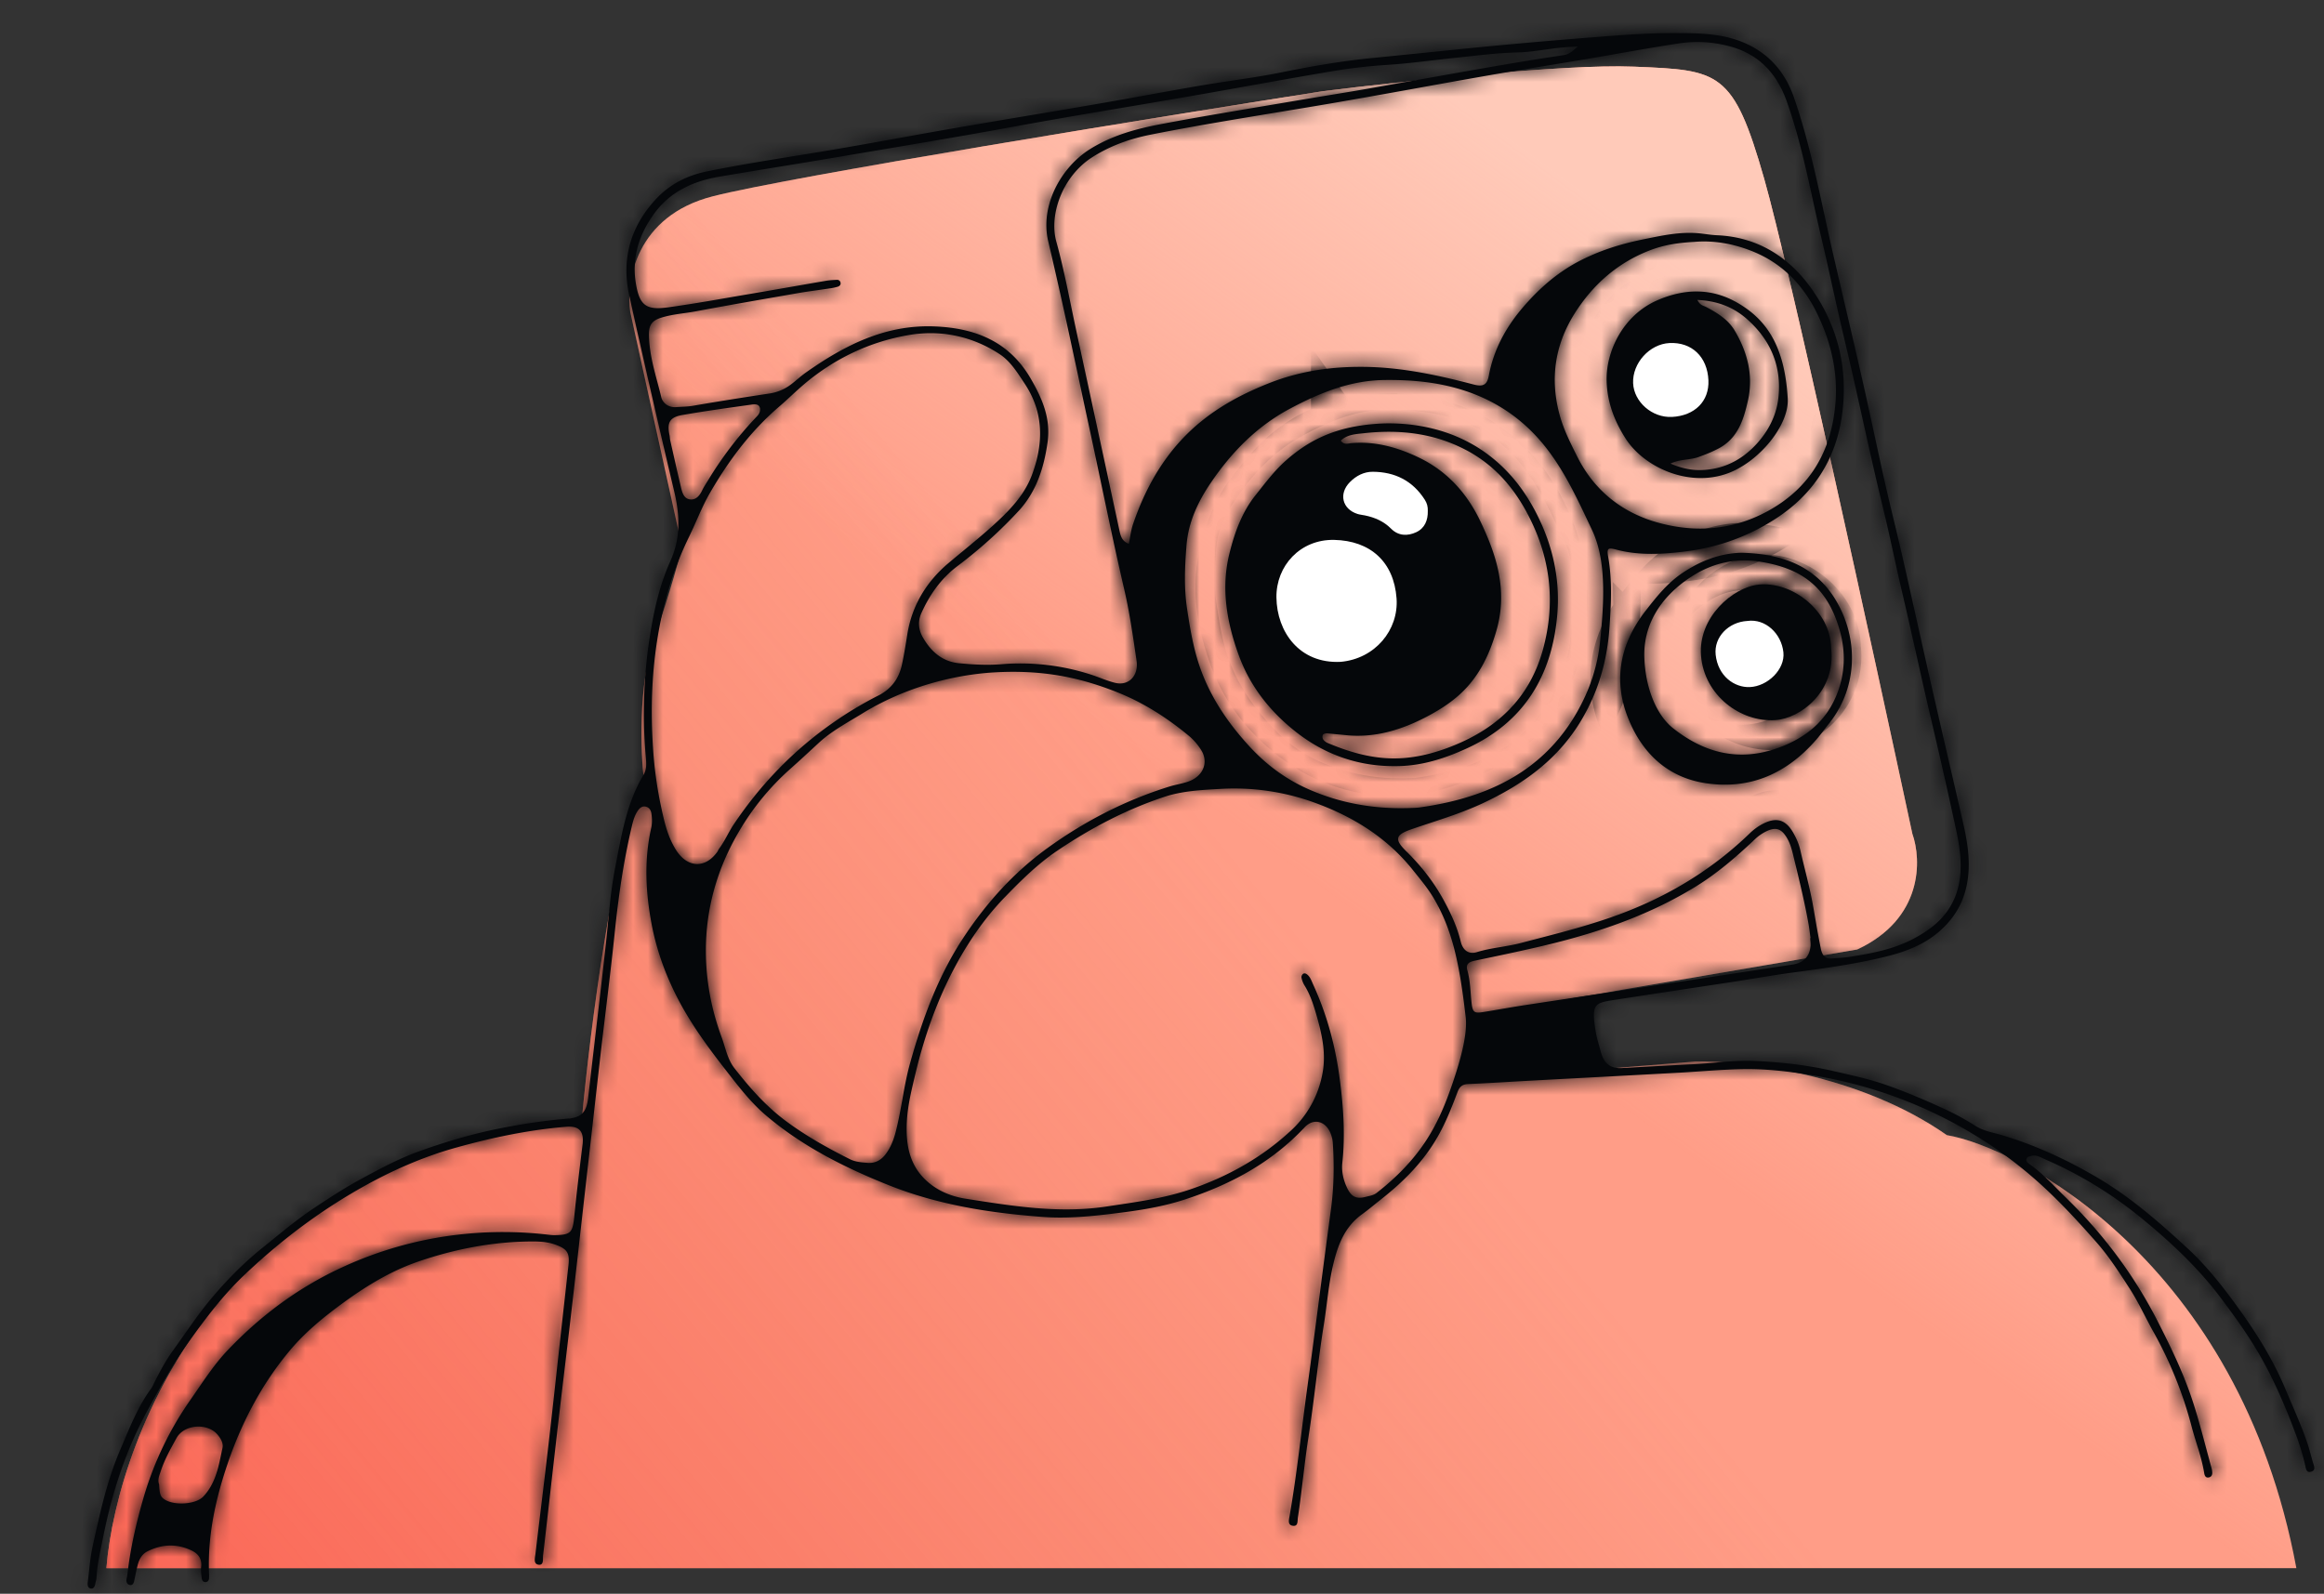 <svg width="156" height="107" viewBox="0 0 156 107" fill="none" xmlns="http://www.w3.org/2000/svg"><rect x="0" y="0" width="156" height="107" fill="#333333" stroke="none"/><path d="M39.067 75.034C15.377 77.292 7.912 96.108 7.141 105.28h147.004c-3.846-20.682-18.758-28.287-23.462-29.071-5.923-4.14-13.727-5.018-16.889-4.94l-8.791.706-.926-4.704 20.591-3.527c4.442-2.07 4.318-6.037 3.701-7.762-2.622-12.23-8.282-38.148-9.948-43.981-2.071-7.253-2.998-7.29-8.702-7.523l-.089-.003c-4.627-.188-15.81 1.019-20.822 1.646-11.49 1.803-35.767 5.739-40.95 7.056-5.182 1.317-5.86 5.723-5.552 7.761l3.47 15.758c-.154.706-.74 2.917-1.85 6.115-1.11 3.199-.926 7.762-.694 9.643-2.036 4.14-3.625 16.777-4.165 22.579Z" fill="#FF9D87"/><path d="M39.067 75.034C15.377 77.292 7.912 96.108 7.141 105.28h147.004c-3.846-20.682-18.758-28.287-23.462-29.071-5.923-4.14-13.727-5.018-16.889-4.94l-8.791.706-.926-4.704 20.591-3.527c4.442-2.07 4.318-6.037 3.701-7.762-2.622-12.23-8.282-38.148-9.948-43.981-2.071-7.253-2.998-7.29-8.702-7.523l-.089-.003c-4.627-.188-15.81 1.019-20.822 1.646-11.49 1.803-35.767 5.739-40.95 7.056-5.182 1.317-5.86 5.723-5.552 7.761l3.47 15.758c-.154.706-.74 2.917-1.85 6.115-1.11 3.199-.926 7.762-.694 9.643-2.036 4.14-3.625 16.777-4.165 22.579Z" fill="url(#a)"/><path d="M39.067 75.034C15.377 77.292 7.912 96.108 7.141 105.28h147.004c-3.846-20.682-18.758-28.287-23.462-29.071-5.923-4.14-13.727-5.018-16.889-4.94l-8.791.706-.926-4.704 20.591-3.527c4.442-2.07 4.318-6.037 3.701-7.762-2.622-12.23-8.282-38.148-9.948-43.981-2.071-7.253-2.998-7.29-8.702-7.523l-.089-.003c-4.627-.188-15.81 1.019-20.822 1.646-11.49 1.803-35.767 5.739-40.95 7.056-5.182 1.317-5.86 5.723-5.552 7.761l3.47 15.758c-.154.706-.74 2.917-1.85 6.115-1.11 3.199-.926 7.762-.694 9.643-2.036 4.14-3.625 16.777-4.165 22.579Z" fill="url(#b)" fill-opacity=".8"/><mask id="c" fill="#fff"><path d="M113.321 71.465c1.504-.049 3.001-.305 4.509-.234 1.76.082 3.508.276 5.232.675 1.182.274 2.367.523 3.517.924 1.362.476 2.686 1.04 3.995 1.646.708.328 1.389.705 2.049 1.124.546.346 1.191.438 1.792.62 2.258.68 4.365 1.658 6.401 2.858 2.214 1.306 4.122 2.977 5.998 4.706 1.418 1.306 2.583 2.832 3.693 4.394 1.143 1.61 2.16 3.295 2.93 5.14.481 1.154 1.003 2.291 1.414 3.474.163.466.275.95.416 1.424.068.225.194.49-.124.587-.323.1-.352-.18-.404-.417a16.434 16.434 0 0 0-.692-2.25c-.625-1.665-1.325-3.295-2.188-4.849-.821-1.479-1.807-2.847-2.823-4.196-1.5-1.99-3.303-3.672-5.21-5.243a27.378 27.378 0 0 0-6.573-4.026c-.285-.123-.567-.313-.911-.213-.109.032-.236.033-.294.15-.081.168.022.28.143.365.931.654 1.687 1.503 2.496 2.29 2.495 2.43 4.558 5.175 6.152 8.299.821 1.61 1.611 3.233 2.203 4.934.562 1.616.954 3.292 1.419 4.943.024.083.032.172.038.26.011.162-.05.296-.212.335-.228.055-.298-.102-.329-.29-.174-1.071-.572-2.08-.845-3.123a26.977 26.977 0 0 0-2.57-6.367c-.538-.964-.994-1.974-1.595-2.904-.694-1.072-1.38-2.144-2.23-3.108-1.171-1.33-2.368-2.634-3.674-3.826a28.841 28.841 0 0 0-4.519-3.38 30.028 30.028 0 0 0-10.485-3.93c-1.685-.293-3.369-.509-5.072-.478-1.417.026-2.832.16-4.248.238-3.41.186-6.821.365-10.231.55-1.301.07-2.6.158-3.901.21-.395.016-.598.139-.749.536-.432 1.138-.87 2.263-1.52 3.318-.965 1.568-2.232 2.805-3.651 3.918-.41.322-.811.666-1.23.967-1.147.823-1.608 1.993-1.928 3.304-.333 1.365-.428 2.76-.65 4.137-.404 2.505-.64 5.033-1.03 7.542-.279 1.781-.434 3.585-.708 5.371-.037.245.035.624-.351.564-.347-.054-.254-.394-.208-.653.503-2.871.796-5.772 1.195-8.658.547-3.957 1.038-7.922 1.577-11.88.202-1.484.228-2.966.135-4.455a2.133 2.133 0 0 0-.179-.76c-.357-.794-1.14-.959-1.725-.336-2.223 2.371-4.971 3.837-8.016 4.833-1.718.562-3.474.796-5.26 1.006-1.444.17-2.877.276-4.315.169-3.524-.262-7.01-.81-10.31-2.127-2.959-1.182-5.807-2.605-8.266-4.703-.98-.835-1.763-1.85-2.547-2.854-1.251-1.602-2.466-3.235-3.4-5.06-.802-1.565-1.389-3.203-1.715-4.931-.404-2.142-.506-4.288-.025-6.437.07-.314.062-.639.016-.96-.032-.22-.133-.396-.343-.463-.264-.084-.447.08-.581.28-.232.344-.325.745-.418 1.143-.549 2.33-.88 4.693-1.127 7.072-.278 2.698-.629 5.388-.94 8.082-.297 2.577-.581 5.156-.877 7.734-.344 3.008-.676 6.017-1.023 9.024-.334 2.894-.687 5.786-1.022 8.68-.319 2.747-.622 5.496-.941 8.243-.028.237.065.659-.283.628-.39-.035-.263-.451-.231-.723.289-2.46.597-4.918.881-7.379.294-2.548.568-5.098.85-7.648l.485-4.35c.092-.829-.082-1.098-.856-1.381-.499-.182-1.017-.222-1.535-.221-2.625.003-5.175.49-7.65 1.334-1.897.646-3.596 1.69-5.213 2.882-1.243.916-2.428 1.892-3.422 3.074-1.948 2.318-3.32 4.968-4.274 7.84-.768 2.313-1.27 4.672-1.177 7.13.005.117.01.234.002.35-.008.126-.067.228-.197.253-.182.034-.273-.093-.292-.241-.033-.26-.069-.527-.042-.785.06-.555-.205-.888-.67-1.104-.982-.456-1.958-.413-2.922.065-.4.198-.576.561-.678.968-.085.339-.15.682-.224 1.023-.033.152-.104.303-.275.277-.202-.031-.268-.198-.24-.395.012-.086.042-.17.052-.257.191-1.744.583-3.441 1.066-5.127a22.186 22.186 0 0 1 3.176-6.662c.8-1.144 1.538-2.321 2.508-3.339 2.268-2.38 4.858-4.284 7.852-5.633a25.529 25.529 0 0 1 7.567-2.106 25.94 25.94 0 0 1 6.133.003c.143.017.288.03.432.026 1.036-.028 1.16-.18 1.266-1.223.163-1.623.358-3.242.56-4.86.107-.868-.212-1.265-1.074-1.196-2.511.203-4.96.72-7.391 1.394-2.53.703-4.875 1.792-7.118 3.126-2.596 1.543-4.977 3.39-7.164 5.474-1.387 1.321-2.539 2.851-3.664 4.415-1.075 1.494-1.952 3.094-2.823 4.695-1.452 2.67-2.376 5.546-2.965 8.536-.174.885-.386 1.761-.429 2.667-.005.115-.054.227-.073.343-.03.186-.104.38-.306.353-.2-.027-.234-.228-.209-.42.108-.808.155-1.63.33-2.423.483-2.185.956-4.386 1.84-6.445.606-1.41 1.158-2.865 2.075-4.124.101-.138.165-.304.244-.459.37-.725.747-1.438 1.23-2.104.834-1.151 1.614-2.343 2.524-3.436 1.062-1.273 2.22-2.45 3.514-3.487 1.131-.907 2.235-1.852 3.444-2.653 1.009-.668 2.019-1.333 3.088-1.912 1.274-.691 2.543-1.379 3.907-1.873 1.797-.65 3.622-1.192 5.5-1.562a40.298 40.298 0 0 1 4.541-.653c.942-.076 1.246-.463 1.354-1.4.395-3.447.812-6.892 1.191-10.342.185-1.681.286-3.376.61-5.037.424-2.164.754-4.364 1.92-6.303.237-.393.178-.84.14-1.283a33.522 33.522 0 0 1 .382-8.626c.266-1.524.64-3.03 1.277-4.44.697-1.542.64-3.07.255-4.68a875.995 875.995 0 0 1-3.01-13.12c-.555-2.49.088-4.692 1.818-6.534.912-.971 2.08-1.559 3.383-1.824 2.948-.6 5.926-1.021 8.89-1.53 2.65-.456 5.294-.953 7.945-1.412 3.107-.537 6.22-1.045 9.326-1.581 2.337-.403 4.667-.845 7.004-1.245 1.795-.308 3.608-.516 5.392-.88 2.015-.41 4.04-.759 6.082-.963 1.955-.196 3.91-.391 5.865-.592 2.932-.3 5.868-.556 8.806-.789 1.842-.146 3.69-.296 5.534-.294 1.493.002 3.013-.01 4.458.519 1.839.673 3.05 1.995 3.677 3.815 1.199 3.475 1.836 7.1 2.664 10.673.638 2.753 1.293 5.503 1.919 8.26.521 2.298.999 4.605 1.518 6.904.371 1.648.79 3.284 1.165 4.931.667 2.923 1.309 5.853 1.975 8.776.692 3.037 1.404 6.07 2.1 9.105.281 1.225.491 2.46.334 3.725-.167 1.345-.712 2.46-1.719 3.417-1.173 1.116-2.601 1.599-4.086 1.948-1.939.456-3.916.725-5.892.99-1.346.18-2.684.418-4.028.624-2.627.402-5.255.795-7.882 1.201-1.462.226-1.684.245-1.391 2.09.077.487.231.963.36 1.44.215.794.651 1.107 1.438 1.062 1.474-.083 2.947-.159 4.421-.238ZM75.775 36.511c.093-.447.14-.905.284-1.329.78-2.29 1.928-4.374 3.656-6.075 1.592-1.565 3.505-2.616 5.576-3.422 2.059-.8 4.193-1.087 6.368-1.054 2.465.038 4.868.555 7.247 1.18.649.17.913.045 1.036-.613.324-1.735 1.15-3.231 2.263-4.537 1.052-1.234 2.262-2.315 3.72-3.088 1.4-.743 2.883-1.203 4.421-1.513 1.22-.246 2.439-.52 3.697-.398.403.038.804.114 1.208.131 2.795.12 4.926 1.517 6.453 3.74 1.699 2.475 2.358 5.312 1.945 8.314-.412 2.994-1.921 5.34-4.457 6.978a14.202 14.202 0 0 1-5.986 2.186c-1.582.2-3.168.302-4.74-.118-.531-.142-.616-.083-.513.505.274 1.569.194 3.135.086 4.709-.157 2.272-.751 4.37-1.951 6.345-1.587 2.61-3.911 4.238-6.568 5.481-1.547.724-3.194 1.194-4.806 1.751-1.06.367-1.124.677-.308 1.477.96.943 1.788 1.987 2.443 3.166.51.917.954 1.857 1.204 2.888.144.593.541.874 1.081.708.975-.3 1.994-.361 2.971-.618 2.006-.527 4.015-1.017 5.99-1.702 3.541-1.229 6.664-3.055 9.36-5.657a3.68 3.68 0 0 1 .837-.616c.936-.497 1.581-.322 2.1.612.197.355.363.725.454 1.13.276 1.223.621 2.432.843 3.664.195 1.078.255 1.549.534 2.946.116.577.387.695.719.668.49-.04.815-.044 1.297-.122 1.882-.304 3.419-.612 5.06-1.714 1.355-.91 2.147-2.145 2.286-3.817.088-1.068-.086-2.095-.308-3.117a397.616 397.616 0 0 0-1.6-7.073c-.702-2.977-1.341-5.968-2.041-8.945-.418-1.78-.778-3.578-1.212-5.356-.926-3.789-1.705-7.611-2.612-11.405-.542-2.266-1.012-4.554-1.549-6.822-.726-3.063-1.262-6.175-2.319-9.154-.679-1.915-1.901-3.217-3.902-3.732a8.316 8.316 0 0 0-3.356-.178c-2.085.318-4.159.707-6.24 1.058-2.249.38-4.502.734-6.75 1.127-3.5.612-6.995 1.27-10.498 1.867-3.988.681-7.989 1.286-11.959 2.073-1.401.278-2.722.747-3.936 1.526-1.96 1.257-2.906 3.818-2.394 5.666.543 1.96.904 3.973 1.336 5.965.97 4.47 1.935 8.943 2.897 13.416.082.38.181.732.633.898Zm22.598 31.678c-.39-3.367-.86-5.753-2.15-7.912-.408-.683-.913-1.278-1.402-1.89-1.763-2.2-4.073-3.606-6.675-4.533a15.753 15.753 0 0 0-6.223-.89c-1.271.073-2.555.134-3.767.536-2.566.85-4.945 2.1-7.188 3.616-1.305.882-2.417 1.98-3.511 3.11-1.245 1.284-2.273 2.74-3.133 4.281-1.32 2.367-2.242 4.921-2.872 7.566-.249 1.045-.515 2.098-.576 3.178-.082 1.464.112 2.862 1.237 3.946.76.731 1.714 1.125 2.713 1.281 3.137.49 6.259 1.01 9.476.52 1.888-.288 3.766-.525 5.581-1.142 2.525-.859 4.817-2.137 6.776-3.956a6.859 6.859 0 0 0 2.096-3.745c.274-1.341.01-2.59-.341-3.84-.212-.752-.44-1.512-.867-2.187a1.639 1.639 0 0 1-.183-.489c-.017-.068.024-.175.075-.23.095-.098.214-.058.308.018.213.173.292.435.4.67.93 2.03 1.503 4.163 1.788 6.378.24 1.854.373 3.712.17 5.583-.064.583.067 1.161.323 1.699.285.596.623.763 1.253.594.248-.066.508-.094.726-.263 1.314-1.023 2.472-2.189 3.378-3.603.631-.985 1.104-2.042 1.5-3.138.71-1.96 1.272-3.946 1.088-5.157ZM105.9 3.126c-.228.012-.456.023-.684.037-1.126.066-2.229.331-3.36.358-1.387.033-2.763.217-4.142.358-1.524.156-3.04.375-4.571.475-1.21.08-2.42.21-3.615.41-3.193.536-6.375 1.13-9.564 1.684-3.932.683-7.871 1.314-11.796 2.035-3.923.721-7.86 1.37-11.792 2.037-2.679.455-5.363.88-8.042 1.332-1.761.298-3.321.98-4.418 2.485-1.017 1.395-1.515 2.953-1.234 4.677.24 1.478.682 1.817 2.117 1.624 1.832-.248 3.652-.584 5.475-.893 1.736-.294 3.47-.603 5.206-.9.228-.038.46-.048.692-.059a.233.233 0 0 1 .25.194c.03.137-.072.231-.175.265a3.74 3.74 0 0 1-.589.123c-.684.105-1.372.188-2.054.306-2.304.401-4.61.8-6.908 1.23-.795.148-1.61.189-2.384.45-.476.16-.744.423-.748 1.013-.01 1.49.481 2.87.82 4.28.1.424.495.724 1 .687.373-.028.746-.026 1.12-.09 1.709-.293 3.42-.566 5.134-.823a3.155 3.155 0 0 0 1.495-.64c.322-.248.62-.529.952-.763 2.593-1.832 5.337-3.232 8.63-3.104 2.73.105 5.016.996 6.47 3.5.772 1.33 1.362 2.679 1.132 4.292-.244 1.712-.75 3.3-1.93 4.586a30.85 30.85 0 0 1-4.129 3.723c-1.083.82-1.85 1.9-2.41 3.148-.258.576-.182 1.126.084 1.6.53.943 1.293 1.651 2.436 1.762.95.091 1.899.145 2.859.066a15.401 15.401 0 0 1 5.986.694c.55.175 1.082.42 1.64.558.805.198 1.432-.324 1.46-1.16.005-.174-.023-.35-.049-.522-.226-1.524-.44-3.044-.79-4.551-.832-3.58-1.551-7.186-2.33-10.778-.912-4.213-1.788-8.435-2.781-12.629-.567-2.393.86-4.973 2.798-6.187 1.485-.93 3.122-1.373 4.793-1.689 3.093-.585 6.203-1.083 9.306-1.612 1.51-.257 3.024-.493 4.533-.756 2.704-.472 5.405-.965 8.11-1.435 1.679-.291 3.36-.572 5.045-.82.392-.059.654-.303.952-.578Zm-39.238 42.02c-2.673.173-5.872.97-8.78 2.756-1.009.62-2.07 1.18-2.941 1.99-.64.592-1.28 1.186-1.931 1.764a17.28 17.28 0 0 0-3.409 4.175c-1.45 2.466-2.235 5.17-2.219 8.078.011 1.976.377 3.88 1.058 5.726.26.703.386 1.472.855 2.074 1.02 1.308 2.107 2.546 3.45 3.546 1.356 1.01 2.816 1.823 4.317 2.575.368.184.783.208 1.176.241.476.04.884-.157 1.2-.57.346-.453.543-.96.683-1.5.395-1.523.542-3.096.967-4.617.826-2.959 1.86-5.81 3.56-8.398 1.553-2.36 3.405-4.42 5.684-6.064 2.5-1.804 5.216-3.199 8.16-4.115.386-.12.788-.186 1.175-.304 1.1-.333 1.52-1.34.915-2.221a4.13 4.13 0 0 0-.741-.85c-1.457-1.207-3.022-2.225-4.79-2.933-2.479-.992-5.019-1.56-8.39-1.352Zm-22.833 4.966c.081 1.406.27 2.767.559 4.105.213.99.438 1.987 1.006 2.87.753 1.173 1.935 1.24 2.748.113.051-.07.078-.158.13-.227.384-.51.629-1.105.982-1.63 1.815-2.703 4.04-5.005 6.712-6.857a24.956 24.956 0 0 1 2.977-1.782c.873-.44 1.386-1.122 1.592-2.05.152-.683.26-1.376.37-2.068.312-1.961 1.303-3.553 2.777-4.794 1.13-.951 2.291-1.862 3.368-2.875.916-.862 1.757-1.81 2.203-2.99.795-2.106.845-4.19-.47-6.17-.485-.731-.945-1.494-1.672-1.973-1.897-1.25-4.035-1.663-6.227-1.269-2.56.46-4.882 1.571-6.894 3.27-.576.488-1.113 1.022-1.686 1.513-1.916 1.643-3.401 3.636-4.658 5.814-.537.931-.912 1.942-1.382 2.905-1.082 2.213-1.772 4.552-2.152 6.974-.372 2.368-.434 4.761-.283 7.121Zm50.75 4.139c.232-.012.465-.01.694-.04a21.76 21.76 0 0 0 1.792-.32c3.753-.825 6.823-2.63 8.794-6.081.85-1.488 1.382-3.074 1.552-4.775.11-1.099.203-2.205.201-3.308-.003-1.432-.141-2.875-.763-4.182-.958-2.015-1.869-4.057-3.324-5.8-1.386-1.658-3.093-2.801-5.097-3.479-1.792-.606-3.663-.782-5.552-.752-2.293.036-4.349.888-6.322 1.943-2.19 1.17-3.9 2.919-5.284 4.965-.848 1.254-1.5 2.615-1.625 4.192-.114 1.43-.178 2.838.04 4.272.203 1.332.42 2.65.865 3.92.704 2.012 1.872 3.723 3.304 5.288 1.159 1.265 2.488 2.244 4.044 2.92 2.132.927 4.366 1.309 6.681 1.237Zm19.128-38.01c-1.176.064-2.107.23-3.008.584-2.154.844-3.803 2.31-5.021 4.253-1.315 2.1-1.643 4.384-.982 6.793.271.99.735 1.9 1.191 2.808 1.168 2.319 3.08 3.79 5.517 4.438 2.434.648 4.853.474 7.149-.745 2.955-1.57 4.406-4.102 4.657-7.371.159-2.075-.322-4.068-1.222-5.926-.899-1.857-2.247-3.303-4.178-4.13-1.387-.593-2.823-.823-4.103-.703Zm7.801 46.742.024-.003c-.044-.317-.078-.636-.134-.951-.26-1.462-.613-2.903-.963-4.345-.124-.51-.231-1.021-.513-1.474-.355-.571-.711-.69-1.314-.418a3.083 3.083 0 0 0-.849.592c-1.223 1.158-2.501 2.258-3.932 3.138-2.984 1.834-6.248 2.99-9.625 3.826-1.729.428-3.477.785-5.22 1.153-.381.08-.603.227-.486.64.2.708.201 1.44.281 2.164.074.668.175.74.825.635.94-.152 1.877-.326 2.819-.469 3.741-.568 7.483-1.126 11.224-1.692 2.228-.338 4.454-.686 6.682-1.021.722-.109 1.147-.528 1.205-1.25.014-.174-.015-.35-.024-.525ZM51.02 27.436c-.053-.328-.344-.306-.594-.27-1.547.22-3.096.43-4.635.699-.844.148-1.031.515-.848 1.355.025.114.022.234.047.347.238 1.052.475 2.104.722 3.153.081.344.192.738.573.803.416.07.675-.236.85-.607.112-.236.263-.453.398-.677a24.942 24.942 0 0 1 3.16-4.164c.153-.164.348-.321.327-.639ZM10.68 99.653c.035.628.077.795.301.969.62.479 2.145.402 2.664-.148.867-.916 1.042-2.106 1.29-3.263.07-.325-.12-.637-.32-.88-.68-.822-2.256-.718-2.771.225-.386.707-.791 1.415-1.046 2.194-.1.307-.236.594-.118.903Z"/><path d="M116.891 37.11c2.778.066 5.173.918 6.555 3.57 1.324 2.538 1.162 5.604-.673 7.898-.29.363-.56.744-.865 1.093-1.969 2.26-4.427 3.36-7.407 2.911-2.533-.381-4.237-1.978-5.185-4.302-1.074-2.633-.554-5.096 1.174-7.31.732-.94 1.468-1.86 2.491-2.534 1.198-.79 2.459-1.287 3.91-1.326Zm-6.518 6.906c.05 2.136.801 3.977 1.938 4.878 2.114 1.673 4.446 2.261 7.059 1.314 1.86-.674 3.272-1.826 3.982-3.727.502-1.346.537-2.729.152-4.116-.856-3.087-2.717-4.246-5.414-4.663-1.604-.248-3.183.1-4.626 1.059-2.057 1.367-3.114 3.206-3.091 5.255ZM92.963 28.425c1.933-.038 4.486.345 6.746 1.963 1.729 1.237 2.919 2.893 3.771 4.808.852 1.918 1.231 3.96 1.054 6.048-.347 4.108-2.22 7.224-6.036 8.984-1.453.67-2.949 1.16-4.568 1.206-2.623.074-4.975-.727-7.008-2.35-1.695-1.351-3.025-3.03-3.78-5.123-.796-2.206-1.19-4.464-.622-6.773.346-1.405.831-2.78 1.762-3.946.652-.815 1.264-1.648 2.06-2.346 1.696-1.49 3.615-2.367 6.621-2.471Zm-2.962 1.158c.218.31.492.187.733.166 1.606-.136 3.12.3 4.523.977 1.846.89 3.19 2.345 4.094 4.23 1.122 2.334 1.858 4.684 1.114 7.319-.504 1.782-1.275 3.349-2.713 4.55-.607.508-1.27.917-1.96 1.28-1.712.9-3.508 1.454-5.48 1.247-.4-.042-.803-.075-1.204-.117-.102-.01-.27.027-.306.097-.067.126-.03.288.09.396a.795.795 0 0 0 .214.148c1.367.575 2.772 1.003 4.266 1.04 1.38.034 2.711-.283 3.981-.774 3.044-1.175 5.266-3.173 6.194-6.452.939-3.32.504-6.463-1.145-9.44-.96-1.733-2.261-3.143-4.055-4.069-2.165-1.119-4.456-1.36-6.82-1.093-.51.058-1.092.077-1.526.495ZM120.001 26.733c.123 1.797-1.919 4.27-4.013 5.042-2.641.974-5.641-.407-6.876-2.344-.758-1.19-1.222-2.427-1.265-3.833-.062-2.002 1.103-4.439 3.402-5.438 1.826-.794 3.626-.828 5.334.143 2.073 1.178 3.217 3.03 3.418 6.43Zm-6.063-6.595c.186.375.409.38.577.467.755.392 1.492.857 1.924 1.584.852 1.432 1.269 3.002.896 4.683-.288 1.294-.673 2.549-1.969 3.234-.435.23-.885.41-1.349.577-.585.21-1.236.13-1.882.44.707.299 1.322.447 2.01.435 1.519-.027 2.756-.66 3.749-1.736.794-.86 1.348-1.914 1.48-3.105.237-2.128-.525-3.895-2.104-5.292-.908-.803-1.985-1.226-3.332-1.287Z"/><path d="M122.916 43.537c.33 2.864-2.039 4.7-3.76 4.81-2.341.149-4.762-1.679-4.974-4.326-.204-2.557 2.112-4.583 3.866-4.773 2.186-.238 4.847 1.714 4.868 4.289Z"/></mask><path d="M113.321 71.465c1.504-.049 3.001-.305 4.509-.234 1.76.082 3.508.276 5.232.675 1.182.274 2.367.523 3.517.924 1.362.476 2.686 1.04 3.995 1.646.708.328 1.389.705 2.049 1.124.546.346 1.191.438 1.792.62 2.258.68 4.365 1.658 6.401 2.858 2.214 1.306 4.122 2.977 5.998 4.706 1.418 1.306 2.583 2.832 3.693 4.394 1.143 1.61 2.16 3.295 2.93 5.14.481 1.154 1.003 2.291 1.414 3.474.163.466.275.95.416 1.424.068.225.194.49-.124.587-.323.1-.352-.18-.404-.417a16.434 16.434 0 0 0-.692-2.25c-.625-1.665-1.325-3.295-2.188-4.849-.821-1.479-1.807-2.847-2.823-4.196-1.5-1.99-3.303-3.672-5.21-5.243a27.378 27.378 0 0 0-6.573-4.026c-.285-.123-.567-.313-.911-.213-.109.032-.236.033-.294.15-.081.168.022.28.143.365.931.654 1.687 1.503 2.496 2.29 2.495 2.43 4.558 5.175 6.152 8.299.821 1.61 1.611 3.233 2.203 4.934.562 1.616.954 3.292 1.419 4.943.024.083.032.172.038.26.011.162-.05.296-.212.335-.228.055-.298-.102-.329-.29-.174-1.071-.572-2.08-.845-3.123a26.977 26.977 0 0 0-2.57-6.367c-.538-.964-.994-1.974-1.595-2.904-.694-1.072-1.38-2.144-2.23-3.108-1.171-1.33-2.368-2.634-3.674-3.826a28.841 28.841 0 0 0-4.519-3.38 30.028 30.028 0 0 0-10.485-3.93c-1.685-.293-3.369-.509-5.072-.478-1.417.026-2.832.16-4.248.238-3.41.186-6.821.365-10.231.55-1.301.07-2.6.158-3.901.21-.395.016-.598.139-.749.536-.432 1.138-.87 2.263-1.52 3.318-.965 1.568-2.232 2.805-3.651 3.918-.41.322-.811.666-1.23.967-1.147.823-1.608 1.993-1.928 3.304-.333 1.365-.428 2.76-.65 4.137-.404 2.505-.64 5.033-1.03 7.542-.279 1.781-.434 3.585-.708 5.371-.037.245.035.624-.351.564-.347-.054-.254-.394-.208-.653.503-2.871.796-5.772 1.195-8.658.547-3.957 1.038-7.922 1.577-11.88.202-1.484.228-2.966.135-4.455a2.133 2.133 0 0 0-.179-.76c-.357-.794-1.14-.959-1.725-.336-2.223 2.371-4.971 3.837-8.016 4.833-1.718.562-3.474.796-5.26 1.006-1.444.17-2.877.276-4.315.169-3.524-.262-7.01-.81-10.31-2.127-2.959-1.182-5.807-2.605-8.266-4.703-.98-.835-1.763-1.85-2.547-2.854-1.251-1.602-2.466-3.235-3.4-5.06-.802-1.565-1.389-3.203-1.715-4.931-.404-2.142-.506-4.288-.025-6.437.07-.314.062-.639.016-.96-.032-.22-.133-.396-.343-.463-.264-.084-.447.08-.581.28-.232.344-.325.745-.418 1.143-.549 2.33-.88 4.693-1.127 7.072-.278 2.698-.629 5.388-.94 8.082-.297 2.577-.581 5.156-.877 7.734-.344 3.008-.676 6.017-1.023 9.024-.334 2.894-.687 5.786-1.022 8.68-.319 2.747-.622 5.496-.941 8.243-.028.237.065.659-.283.628-.39-.035-.263-.451-.231-.723.289-2.46.597-4.918.881-7.379.294-2.548.568-5.098.85-7.648l.485-4.35c.092-.829-.082-1.098-.856-1.381-.499-.182-1.017-.222-1.535-.221-2.625.003-5.175.49-7.65 1.334-1.897.646-3.596 1.69-5.213 2.882-1.243.916-2.428 1.892-3.422 3.074-1.948 2.318-3.32 4.968-4.274 7.84-.768 2.313-1.27 4.672-1.177 7.13.005.117.01.234.002.35-.008.126-.067.228-.197.253-.182.034-.273-.093-.292-.241-.033-.26-.069-.527-.042-.785.06-.555-.205-.888-.67-1.104-.982-.456-1.958-.413-2.922.065-.4.198-.576.561-.678.968-.085.339-.15.682-.224 1.023-.033.152-.104.303-.275.277-.202-.031-.268-.198-.24-.395.012-.086.042-.17.052-.257.191-1.744.583-3.441 1.066-5.127a22.186 22.186 0 0 1 3.176-6.662c.8-1.144 1.538-2.321 2.508-3.339 2.268-2.38 4.858-4.284 7.852-5.633a25.529 25.529 0 0 1 7.567-2.106 25.94 25.94 0 0 1 6.133.003c.143.017.288.03.432.026 1.036-.028 1.16-.18 1.266-1.223.163-1.623.358-3.242.56-4.86.107-.868-.212-1.265-1.074-1.196-2.511.203-4.96.72-7.391 1.394-2.53.703-4.875 1.792-7.118 3.126-2.596 1.543-4.977 3.39-7.164 5.474-1.387 1.321-2.539 2.851-3.664 4.415-1.075 1.494-1.952 3.094-2.823 4.695-1.452 2.67-2.376 5.546-2.965 8.536-.174.885-.386 1.761-.429 2.667-.005.115-.054.227-.073.343-.03.186-.104.38-.306.353-.2-.027-.234-.228-.209-.42.108-.808.155-1.63.33-2.423.483-2.185.956-4.386 1.84-6.445.606-1.41 1.158-2.865 2.075-4.124.101-.138.165-.304.244-.459.37-.725.747-1.438 1.23-2.104.834-1.151 1.614-2.343 2.524-3.436 1.062-1.273 2.22-2.45 3.514-3.487 1.131-.907 2.235-1.852 3.444-2.653 1.009-.668 2.019-1.333 3.088-1.912 1.274-.691 2.543-1.379 3.907-1.873 1.797-.65 3.622-1.192 5.5-1.562a40.298 40.298 0 0 1 4.541-.653c.942-.076 1.246-.463 1.354-1.4.395-3.447.812-6.892 1.191-10.342.185-1.681.286-3.376.61-5.037.424-2.164.754-4.364 1.92-6.303.237-.393.178-.84.14-1.283a33.522 33.522 0 0 1 .382-8.626c.266-1.524.64-3.03 1.277-4.44.697-1.542.64-3.07.255-4.68a875.995 875.995 0 0 1-3.01-13.12c-.555-2.49.088-4.692 1.818-6.534.912-.971 2.08-1.559 3.383-1.824 2.948-.6 5.926-1.021 8.89-1.53 2.65-.456 5.294-.953 7.945-1.412 3.107-.537 6.22-1.045 9.326-1.581 2.337-.403 4.667-.845 7.004-1.245 1.795-.308 3.608-.516 5.392-.88 2.015-.41 4.04-.759 6.082-.963 1.955-.196 3.91-.391 5.865-.592 2.932-.3 5.868-.556 8.806-.789 1.842-.146 3.69-.296 5.534-.294 1.493.002 3.013-.01 4.458.519 1.839.673 3.05 1.995 3.677 3.815 1.199 3.475 1.836 7.1 2.664 10.673.638 2.753 1.293 5.503 1.919 8.26.521 2.298.999 4.605 1.518 6.904.371 1.648.79 3.284 1.165 4.931.667 2.923 1.309 5.853 1.975 8.776.692 3.037 1.404 6.07 2.1 9.105.281 1.225.491 2.46.334 3.725-.167 1.345-.712 2.46-1.719 3.417-1.173 1.116-2.601 1.599-4.086 1.948-1.939.456-3.916.725-5.892.99-1.346.18-2.684.418-4.028.624-2.627.402-5.255.795-7.882 1.201-1.462.226-1.684.245-1.391 2.09.077.487.231.963.36 1.44.215.794.651 1.107 1.438 1.062 1.474-.083 2.947-.159 4.421-.238ZM75.775 36.511c.093-.447.14-.905.284-1.329.78-2.29 1.928-4.374 3.656-6.075 1.592-1.565 3.505-2.616 5.576-3.422 2.059-.8 4.193-1.087 6.368-1.054 2.465.038 4.868.555 7.247 1.18.649.17.913.045 1.036-.613.324-1.735 1.15-3.231 2.263-4.537 1.052-1.234 2.262-2.315 3.72-3.088 1.4-.743 2.883-1.203 4.421-1.513 1.22-.246 2.439-.52 3.697-.398.403.038.804.114 1.208.131 2.795.12 4.926 1.517 6.453 3.74 1.699 2.475 2.358 5.312 1.945 8.314-.412 2.994-1.921 5.34-4.457 6.978a14.202 14.202 0 0 1-5.986 2.186c-1.582.2-3.168.302-4.74-.118-.531-.142-.616-.083-.513.505.274 1.569.194 3.135.086 4.709-.157 2.272-.751 4.37-1.951 6.345-1.587 2.61-3.911 4.238-6.568 5.481-1.547.724-3.194 1.194-4.806 1.751-1.06.367-1.124.677-.308 1.477.96.943 1.788 1.987 2.443 3.166.51.917.954 1.857 1.204 2.888.144.593.541.874 1.081.708.975-.3 1.994-.361 2.971-.618 2.006-.527 4.015-1.017 5.99-1.702 3.541-1.229 6.664-3.055 9.36-5.657a3.68 3.68 0 0 1 .837-.616c.936-.497 1.581-.322 2.1.612.197.355.363.725.454 1.13.276 1.223.621 2.432.843 3.664.195 1.078.255 1.549.534 2.946.116.577.387.695.719.668.49-.04.815-.044 1.297-.122 1.882-.304 3.419-.612 5.06-1.714 1.355-.91 2.147-2.145 2.286-3.817.088-1.068-.086-2.095-.308-3.117a397.616 397.616 0 0 0-1.6-7.073c-.702-2.977-1.341-5.968-2.041-8.945-.418-1.78-.778-3.578-1.212-5.356-.926-3.789-1.705-7.611-2.612-11.405-.542-2.266-1.012-4.554-1.549-6.822-.726-3.063-1.262-6.175-2.319-9.154-.679-1.915-1.901-3.217-3.902-3.732a8.316 8.316 0 0 0-3.356-.178c-2.085.318-4.159.707-6.24 1.058-2.249.38-4.502.734-6.75 1.127-3.5.612-6.995 1.27-10.498 1.867-3.988.681-7.989 1.286-11.959 2.073-1.401.278-2.722.747-3.936 1.526-1.96 1.257-2.906 3.818-2.394 5.666.543 1.96.904 3.973 1.336 5.965.97 4.47 1.935 8.943 2.897 13.416.082.38.181.732.633.898Zm22.598 31.678c-.39-3.367-.86-5.753-2.15-7.912-.408-.683-.913-1.278-1.402-1.89-1.763-2.2-4.073-3.606-6.675-4.533a15.753 15.753 0 0 0-6.223-.89c-1.271.073-2.555.134-3.767.536-2.566.85-4.945 2.1-7.188 3.616-1.305.882-2.417 1.98-3.511 3.11-1.245 1.284-2.273 2.74-3.133 4.281-1.32 2.367-2.242 4.921-2.872 7.566-.249 1.045-.515 2.098-.576 3.178-.082 1.464.112 2.862 1.237 3.946.76.731 1.714 1.125 2.713 1.281 3.137.49 6.259 1.01 9.476.52 1.888-.288 3.766-.525 5.581-1.142 2.525-.859 4.817-2.137 6.776-3.956a6.859 6.859 0 0 0 2.096-3.745c.274-1.341.01-2.59-.341-3.84-.212-.752-.44-1.512-.867-2.187a1.639 1.639 0 0 1-.183-.489c-.017-.068.024-.175.075-.23.095-.098.214-.058.308.018.213.173.292.435.4.67.93 2.03 1.503 4.163 1.788 6.378.24 1.854.373 3.712.17 5.583-.064.583.067 1.161.323 1.699.285.596.623.763 1.253.594.248-.066.508-.094.726-.263 1.314-1.023 2.472-2.189 3.378-3.603.631-.985 1.104-2.042 1.5-3.138.71-1.96 1.272-3.946 1.088-5.157ZM105.9 3.126c-.228.012-.456.023-.684.037-1.126.066-2.229.331-3.36.358-1.387.033-2.763.217-4.142.358-1.524.156-3.04.375-4.571.475-1.21.08-2.42.21-3.615.41-3.193.536-6.375 1.13-9.564 1.684-3.932.683-7.871 1.314-11.796 2.035-3.923.721-7.86 1.37-11.792 2.037-2.679.455-5.363.88-8.042 1.332-1.761.298-3.321.98-4.418 2.485-1.017 1.395-1.515 2.953-1.234 4.677.24 1.478.682 1.817 2.117 1.624 1.832-.248 3.652-.584 5.475-.893 1.736-.294 3.47-.603 5.206-.9.228-.038.46-.048.692-.059a.233.233 0 0 1 .25.194c.03.137-.072.231-.175.265a3.74 3.74 0 0 1-.589.123c-.684.105-1.372.188-2.054.306-2.304.401-4.61.8-6.908 1.23-.795.148-1.61.189-2.384.45-.476.16-.744.423-.748 1.013-.01 1.49.481 2.87.82 4.28.1.424.495.724 1 .687.373-.028.746-.026 1.12-.09 1.709-.293 3.42-.566 5.134-.823a3.155 3.155 0 0 0 1.495-.64c.322-.248.62-.529.952-.763 2.593-1.832 5.337-3.232 8.63-3.104 2.73.105 5.016.996 6.47 3.5.772 1.33 1.362 2.679 1.132 4.292-.244 1.712-.75 3.3-1.93 4.586a30.85 30.85 0 0 1-4.129 3.723c-1.083.82-1.85 1.9-2.41 3.148-.258.576-.182 1.126.084 1.6.53.943 1.293 1.651 2.436 1.762.95.091 1.899.145 2.859.066a15.401 15.401 0 0 1 5.986.694c.55.175 1.082.42 1.64.558.805.198 1.432-.324 1.46-1.16.005-.174-.023-.35-.049-.522-.226-1.524-.44-3.044-.79-4.551-.832-3.58-1.551-7.186-2.33-10.778-.912-4.213-1.788-8.435-2.781-12.629-.567-2.393.86-4.973 2.798-6.187 1.485-.93 3.122-1.373 4.793-1.689 3.093-.585 6.203-1.083 9.306-1.612 1.51-.257 3.024-.493 4.533-.756 2.704-.472 5.405-.965 8.11-1.435 1.679-.291 3.36-.572 5.045-.82.392-.059.654-.303.952-.578Zm-39.238 42.02c-2.673.173-5.872.97-8.78 2.756-1.009.62-2.07 1.18-2.941 1.99-.64.592-1.28 1.186-1.931 1.764a17.28 17.28 0 0 0-3.409 4.175c-1.45 2.466-2.235 5.17-2.219 8.078.011 1.976.377 3.88 1.058 5.726.26.703.386 1.472.855 2.074 1.02 1.308 2.107 2.546 3.45 3.546 1.356 1.01 2.816 1.823 4.317 2.575.368.184.783.208 1.176.241.476.04.884-.157 1.2-.57.346-.453.543-.96.683-1.5.395-1.523.542-3.096.967-4.617.826-2.959 1.86-5.81 3.56-8.398 1.553-2.36 3.405-4.42 5.684-6.064 2.5-1.804 5.216-3.199 8.16-4.115.386-.12.788-.186 1.175-.304 1.1-.333 1.52-1.34.915-2.221a4.13 4.13 0 0 0-.741-.85c-1.457-1.207-3.022-2.225-4.79-2.933-2.479-.992-5.019-1.56-8.39-1.352Zm-22.833 4.966c.081 1.406.27 2.767.559 4.105.213.99.438 1.987 1.006 2.87.753 1.173 1.935 1.24 2.748.113.051-.07.078-.158.13-.227.384-.51.629-1.105.982-1.63 1.815-2.703 4.04-5.005 6.712-6.857a24.956 24.956 0 0 1 2.977-1.782c.873-.44 1.386-1.122 1.592-2.05.152-.683.26-1.376.37-2.068.312-1.961 1.303-3.553 2.777-4.794 1.13-.951 2.291-1.862 3.368-2.875.916-.862 1.757-1.81 2.203-2.99.795-2.106.845-4.19-.47-6.17-.485-.731-.945-1.494-1.672-1.973-1.897-1.25-4.035-1.663-6.227-1.269-2.56.46-4.882 1.571-6.894 3.27-.576.488-1.113 1.022-1.686 1.513-1.916 1.643-3.401 3.636-4.658 5.814-.537.931-.912 1.942-1.382 2.905-1.082 2.213-1.772 4.552-2.152 6.974-.372 2.368-.434 4.761-.283 7.121Zm50.75 4.139c.232-.012.465-.01.694-.04a21.76 21.76 0 0 0 1.792-.32c3.753-.825 6.823-2.63 8.794-6.081.85-1.488 1.382-3.074 1.552-4.775.11-1.099.203-2.205.201-3.308-.003-1.432-.141-2.875-.763-4.182-.958-2.015-1.869-4.057-3.324-5.8-1.386-1.658-3.093-2.801-5.097-3.479-1.792-.606-3.663-.782-5.552-.752-2.293.036-4.349.888-6.322 1.943-2.19 1.17-3.9 2.919-5.284 4.965-.848 1.254-1.5 2.615-1.625 4.192-.114 1.43-.178 2.838.04 4.272.203 1.332.42 2.65.865 3.92.704 2.012 1.872 3.723 3.304 5.288 1.159 1.265 2.488 2.244 4.044 2.92 2.132.927 4.366 1.309 6.681 1.237Zm19.128-38.01c-1.176.064-2.107.23-3.008.584-2.154.844-3.803 2.31-5.021 4.253-1.315 2.1-1.643 4.384-.982 6.793.271.99.735 1.9 1.191 2.808 1.168 2.319 3.08 3.79 5.517 4.438 2.434.648 4.853.474 7.149-.745 2.955-1.57 4.406-4.102 4.657-7.371.159-2.075-.322-4.068-1.222-5.926-.899-1.857-2.247-3.303-4.178-4.13-1.387-.593-2.823-.823-4.103-.703Zm7.801 46.742.024-.003c-.044-.317-.078-.636-.134-.951-.26-1.462-.613-2.903-.963-4.345-.124-.51-.231-1.021-.513-1.474-.355-.571-.711-.69-1.314-.418a3.083 3.083 0 0 0-.849.592c-1.223 1.158-2.501 2.258-3.932 3.138-2.984 1.834-6.248 2.99-9.625 3.826-1.729.428-3.477.785-5.22 1.153-.381.08-.603.227-.486.64.2.708.201 1.44.281 2.164.074.668.175.74.825.635.94-.152 1.877-.326 2.819-.469 3.741-.568 7.483-1.126 11.224-1.692 2.228-.338 4.454-.686 6.682-1.021.722-.109 1.147-.528 1.205-1.25.014-.174-.015-.35-.024-.525ZM51.02 27.436c-.053-.328-.344-.306-.594-.27-1.547.22-3.096.43-4.635.699-.844.148-1.031.515-.848 1.355.025.114.022.234.047.347.238 1.052.475 2.104.722 3.153.081.344.192.738.573.803.416.07.675-.236.85-.607.112-.236.263-.453.398-.677a24.942 24.942 0 0 1 3.16-4.164c.153-.164.348-.321.327-.639ZM10.68 99.653c.035.628.077.795.301.969.62.479 2.145.402 2.664-.148.867-.916 1.042-2.106 1.29-3.263.07-.325-.12-.637-.32-.88-.68-.822-2.256-.718-2.771.225-.386.707-.791 1.415-1.046 2.194-.1.307-.236.594-.118.903Z" fill="#05070A"/><path d="M116.891 37.11c2.778.066 5.173.918 6.555 3.57 1.324 2.538 1.162 5.604-.673 7.898-.29.363-.56.744-.865 1.093-1.969 2.26-4.427 3.36-7.407 2.911-2.533-.381-4.237-1.978-5.185-4.302-1.074-2.633-.554-5.096 1.174-7.31.732-.94 1.468-1.86 2.491-2.534 1.198-.79 2.459-1.287 3.91-1.326Zm-6.518 6.906c.05 2.136.801 3.977 1.938 4.878 2.114 1.673 4.446 2.261 7.059 1.314 1.86-.674 3.272-1.826 3.982-3.727.502-1.346.537-2.729.152-4.116-.856-3.087-2.717-4.246-5.414-4.663-1.604-.248-3.183.1-4.626 1.059-2.057 1.367-3.114 3.206-3.091 5.255ZM92.963 28.425c1.933-.038 4.486.345 6.746 1.963 1.729 1.237 2.919 2.893 3.771 4.808.852 1.918 1.231 3.96 1.054 6.048-.347 4.108-2.22 7.224-6.036 8.984-1.453.67-2.949 1.16-4.568 1.206-2.623.074-4.975-.727-7.008-2.35-1.695-1.351-3.025-3.03-3.78-5.123-.796-2.206-1.19-4.464-.622-6.773.346-1.405.831-2.78 1.762-3.946.652-.815 1.264-1.648 2.06-2.346 1.696-1.49 3.615-2.367 6.621-2.471Zm-2.962 1.158c.218.31.492.187.733.166 1.606-.136 3.12.3 4.523.977 1.846.89 3.19 2.345 4.094 4.23 1.122 2.334 1.858 4.684 1.114 7.319-.504 1.782-1.275 3.349-2.713 4.55-.607.508-1.27.917-1.96 1.28-1.712.9-3.508 1.454-5.48 1.247-.4-.042-.803-.075-1.204-.117-.102-.01-.27.027-.306.097-.067.126-.03.288.09.396a.795.795 0 0 0 .214.148c1.367.575 2.772 1.003 4.266 1.04 1.38.034 2.711-.283 3.981-.774 3.044-1.175 5.266-3.173 6.194-6.452.939-3.32.504-6.463-1.145-9.44-.96-1.733-2.261-3.143-4.055-4.069-2.165-1.119-4.456-1.36-6.82-1.093-.51.058-1.092.077-1.526.495ZM120.001 26.733c.123 1.797-1.919 4.27-4.013 5.042-2.641.974-5.641-.407-6.876-2.344-.758-1.19-1.222-2.427-1.265-3.833-.062-2.002 1.103-4.439 3.402-5.438 1.826-.794 3.626-.828 5.334.143 2.073 1.178 3.217 3.03 3.418 6.43Zm-6.063-6.595c.186.375.409.38.577.467.755.392 1.492.857 1.924 1.584.852 1.432 1.269 3.002.896 4.683-.288 1.294-.673 2.549-1.969 3.234-.435.23-.885.41-1.349.577-.585.21-1.236.13-1.882.44.707.299 1.322.447 2.01.435 1.519-.027 2.756-.66 3.749-1.736.794-.86 1.348-1.914 1.48-3.105.237-2.128-.525-3.895-2.104-5.292-.908-.803-1.985-1.226-3.332-1.287Z" fill="#05070A"/><path d="M122.916 43.537c.33 2.864-2.039 4.7-3.76 4.81-2.341.149-4.762-1.679-4.974-4.326-.204-2.557 2.112-4.583 3.866-4.773 2.186-.238 4.847 1.714 4.868 4.289Z" fill="#05070A"/><path d="M113.321 71.465c1.504-.049 3.001-.305 4.509-.234 1.76.082 3.508.276 5.232.675 1.182.274 2.367.523 3.517.924 1.362.476 2.686 1.04 3.995 1.646.708.328 1.389.705 2.049 1.124.546.346 1.191.438 1.792.62 2.258.68 4.365 1.658 6.401 2.858 2.214 1.306 4.122 2.977 5.998 4.706 1.418 1.306 2.583 2.832 3.693 4.394 1.143 1.61 2.16 3.295 2.93 5.14.481 1.154 1.003 2.291 1.414 3.474.163.466.275.95.416 1.424.068.225.194.49-.124.587-.323.1-.352-.18-.404-.417a16.434 16.434 0 0 0-.692-2.25c-.625-1.665-1.325-3.295-2.188-4.849-.821-1.479-1.807-2.847-2.823-4.196-1.5-1.99-3.303-3.672-5.21-5.243a27.378 27.378 0 0 0-6.573-4.026c-.285-.123-.567-.313-.911-.213-.109.032-.236.033-.294.15-.081.168.022.28.143.365.931.654 1.687 1.503 2.496 2.29 2.495 2.43 4.558 5.175 6.152 8.299.821 1.61 1.611 3.233 2.203 4.934.562 1.616.954 3.292 1.419 4.943.024.083.032.172.038.26.011.162-.05.296-.212.335-.228.055-.298-.102-.329-.29-.174-1.071-.572-2.08-.845-3.123a26.977 26.977 0 0 0-2.57-6.367c-.538-.964-.994-1.974-1.595-2.904-.694-1.072-1.38-2.144-2.23-3.108-1.171-1.33-2.368-2.634-3.674-3.826a28.841 28.841 0 0 0-4.519-3.38 30.028 30.028 0 0 0-10.485-3.93c-1.685-.293-3.369-.509-5.072-.478-1.417.026-2.832.16-4.248.238-3.41.186-6.821.365-10.231.55-1.301.07-2.6.158-3.901.21-.395.016-.598.139-.749.536-.432 1.138-.87 2.263-1.52 3.318-.965 1.568-2.232 2.805-3.651 3.918-.41.322-.811.666-1.23.967-1.147.823-1.608 1.993-1.928 3.304-.333 1.365-.428 2.76-.65 4.137-.404 2.505-.64 5.033-1.03 7.542-.279 1.781-.434 3.585-.708 5.371-.037.245.035.624-.351.564-.347-.054-.254-.394-.208-.653.503-2.871.796-5.772 1.195-8.658.547-3.957 1.038-7.922 1.577-11.88.202-1.484.228-2.966.135-4.455a2.133 2.133 0 0 0-.179-.76c-.357-.794-1.14-.959-1.725-.336-2.223 2.371-4.971 3.837-8.016 4.833-1.718.562-3.474.796-5.26 1.006-1.444.17-2.877.276-4.315.169-3.524-.262-7.01-.81-10.31-2.127-2.959-1.182-5.807-2.605-8.266-4.703-.98-.835-1.763-1.85-2.547-2.854-1.251-1.602-2.466-3.235-3.4-5.06-.802-1.565-1.389-3.203-1.715-4.931-.404-2.142-.506-4.288-.025-6.437.07-.314.062-.639.016-.96-.032-.22-.133-.396-.343-.463-.264-.084-.447.08-.581.28-.232.344-.325.745-.418 1.143-.549 2.33-.88 4.693-1.127 7.072-.278 2.698-.629 5.388-.94 8.082-.297 2.577-.581 5.156-.877 7.734-.344 3.008-.676 6.017-1.023 9.024-.334 2.894-.687 5.786-1.022 8.68-.319 2.747-.622 5.496-.941 8.243-.028.237.065.659-.283.628-.39-.035-.263-.451-.231-.723.289-2.46.597-4.918.881-7.379.294-2.548.568-5.098.85-7.648l.485-4.35c.092-.829-.082-1.098-.856-1.381-.499-.182-1.017-.222-1.535-.221-2.625.003-5.175.49-7.65 1.334-1.897.646-3.596 1.69-5.213 2.882-1.243.916-2.428 1.892-3.422 3.074-1.948 2.318-3.32 4.968-4.274 7.84-.768 2.313-1.27 4.672-1.177 7.13.005.117.01.234.002.35-.008.126-.067.228-.197.253-.182.034-.273-.093-.292-.241-.033-.26-.069-.527-.042-.785.06-.555-.205-.888-.67-1.104-.982-.456-1.958-.413-2.922.065-.4.198-.576.561-.678.968-.085.339-.15.682-.224 1.023-.033.152-.104.303-.275.277-.202-.031-.268-.198-.24-.395.012-.086.042-.17.052-.257.191-1.744.583-3.441 1.066-5.127a22.186 22.186 0 0 1 3.176-6.662c.8-1.144 1.538-2.321 2.508-3.339 2.268-2.38 4.858-4.284 7.852-5.633a25.529 25.529 0 0 1 7.567-2.106 25.94 25.94 0 0 1 6.133.003c.143.017.288.03.432.026 1.036-.028 1.16-.18 1.266-1.223.163-1.623.358-3.242.56-4.86.107-.868-.212-1.265-1.074-1.196-2.511.203-4.96.72-7.391 1.394-2.53.703-4.875 1.792-7.118 3.126-2.596 1.543-4.977 3.39-7.164 5.474-1.387 1.321-2.539 2.851-3.664 4.415-1.075 1.494-1.952 3.094-2.823 4.695-1.452 2.67-2.376 5.546-2.965 8.536-.174.885-.386 1.761-.429 2.667-.005.115-.054.227-.073.343-.03.186-.104.38-.306.353-.2-.027-.234-.228-.209-.42.108-.808.155-1.63.33-2.423.483-2.185.956-4.386 1.84-6.445.606-1.41 1.158-2.865 2.075-4.124.101-.138.165-.304.244-.459.37-.725.747-1.438 1.23-2.104.834-1.151 1.614-2.343 2.524-3.436 1.062-1.273 2.22-2.45 3.514-3.487 1.131-.907 2.235-1.852 3.444-2.653 1.009-.668 2.019-1.333 3.088-1.912 1.274-.691 2.543-1.379 3.907-1.873 1.797-.65 3.622-1.192 5.5-1.562a40.298 40.298 0 0 1 4.541-.653c.942-.076 1.246-.463 1.354-1.4.395-3.447.812-6.892 1.191-10.342.185-1.681.286-3.376.61-5.037.424-2.164.754-4.364 1.92-6.303.237-.393.178-.84.14-1.283a33.522 33.522 0 0 1 .382-8.626c.266-1.524.64-3.03 1.277-4.44.697-1.542.64-3.07.255-4.68a875.995 875.995 0 0 1-3.01-13.12c-.555-2.49.088-4.692 1.818-6.534.912-.971 2.08-1.559 3.383-1.824 2.948-.6 5.926-1.021 8.89-1.53 2.65-.456 5.294-.953 7.945-1.412 3.107-.537 6.22-1.045 9.326-1.581 2.337-.403 4.667-.845 7.004-1.245 1.795-.308 3.608-.516 5.392-.88 2.015-.41 4.04-.759 6.082-.963 1.955-.196 3.91-.391 5.865-.592 2.932-.3 5.868-.556 8.806-.789 1.842-.146 3.69-.296 5.534-.294 1.493.002 3.013-.01 4.458.519 1.839.673 3.05 1.995 3.677 3.815 1.199 3.475 1.836 7.1 2.664 10.673.638 2.753 1.293 5.503 1.919 8.26.521 2.298.999 4.605 1.518 6.904.371 1.648.79 3.284 1.165 4.931.667 2.923 1.309 5.853 1.975 8.776.692 3.037 1.404 6.07 2.1 9.105.281 1.225.491 2.46.334 3.725-.167 1.345-.712 2.46-1.719 3.417-1.173 1.116-2.601 1.599-4.086 1.948-1.939.456-3.916.725-5.892.99-1.346.18-2.684.418-4.028.624-2.627.402-5.255.795-7.882 1.201-1.462.226-1.684.245-1.391 2.09.077.487.231.963.36 1.44.215.794.651 1.107 1.438 1.062 1.474-.083 2.947-.159 4.421-.238ZM75.775 36.511c.093-.447.14-.905.284-1.329.78-2.29 1.928-4.374 3.656-6.075 1.592-1.565 3.505-2.616 5.576-3.422 2.059-.8 4.193-1.087 6.368-1.054 2.465.038 4.868.555 7.247 1.18.649.17.913.045 1.036-.613.324-1.735 1.15-3.231 2.263-4.537 1.052-1.234 2.262-2.315 3.72-3.088 1.4-.743 2.883-1.203 4.421-1.513 1.22-.246 2.439-.52 3.697-.398.403.038.804.114 1.208.131 2.795.12 4.926 1.517 6.453 3.74 1.699 2.475 2.358 5.312 1.945 8.314-.412 2.994-1.921 5.34-4.457 6.978a14.202 14.202 0 0 1-5.986 2.186c-1.582.2-3.168.302-4.74-.118-.531-.142-.616-.083-.513.505.274 1.569.194 3.135.086 4.709-.157 2.272-.751 4.37-1.951 6.345-1.587 2.61-3.911 4.238-6.568 5.481-1.547.724-3.194 1.194-4.806 1.751-1.06.367-1.124.677-.308 1.477.96.943 1.788 1.987 2.443 3.166.51.917.954 1.857 1.204 2.888.144.593.541.874 1.081.708.975-.3 1.994-.361 2.971-.618 2.006-.527 4.015-1.017 5.99-1.702 3.541-1.229 6.664-3.055 9.36-5.657a3.68 3.68 0 0 1 .837-.616c.936-.497 1.581-.322 2.1.612.197.355.363.725.454 1.13.276 1.223.621 2.432.843 3.664.195 1.078.255 1.549.534 2.946.116.577.387.695.719.668.49-.04.815-.044 1.297-.122 1.882-.304 3.419-.612 5.06-1.714 1.355-.91 2.147-2.145 2.286-3.817.088-1.068-.086-2.095-.308-3.117a397.616 397.616 0 0 0-1.6-7.073c-.702-2.977-1.341-5.968-2.041-8.945-.418-1.78-.778-3.578-1.212-5.356-.926-3.789-1.705-7.611-2.612-11.405-.542-2.266-1.012-4.554-1.549-6.822-.726-3.063-1.262-6.175-2.319-9.154-.679-1.915-1.901-3.217-3.902-3.732a8.316 8.316 0 0 0-3.356-.178c-2.085.318-4.159.707-6.24 1.058-2.249.38-4.502.734-6.75 1.127-3.5.612-6.995 1.27-10.498 1.867-3.988.681-7.989 1.286-11.959 2.073-1.401.278-2.722.747-3.936 1.526-1.96 1.257-2.906 3.818-2.394 5.666.543 1.96.904 3.973 1.336 5.965.97 4.47 1.935 8.943 2.897 13.416.082.38.181.732.633.898Zm22.598 31.678c-.39-3.367-.86-5.753-2.15-7.912-.408-.683-.913-1.278-1.402-1.89-1.763-2.2-4.073-3.606-6.675-4.533a15.753 15.753 0 0 0-6.223-.89c-1.271.073-2.555.134-3.767.536-2.566.85-4.945 2.1-7.188 3.616-1.305.882-2.417 1.98-3.511 3.11-1.245 1.284-2.273 2.74-3.133 4.281-1.32 2.367-2.242 4.921-2.872 7.566-.249 1.045-.515 2.098-.576 3.178-.082 1.464.112 2.862 1.237 3.946.76.731 1.714 1.125 2.713 1.281 3.137.49 6.259 1.01 9.476.52 1.888-.288 3.766-.525 5.581-1.142 2.525-.859 4.817-2.137 6.776-3.956a6.859 6.859 0 0 0 2.096-3.745c.274-1.341.01-2.59-.341-3.84-.212-.752-.44-1.512-.867-2.187a1.639 1.639 0 0 1-.183-.489c-.017-.068.024-.175.075-.23.095-.098.214-.058.308.018.213.173.292.435.4.67.93 2.03 1.503 4.163 1.788 6.378.24 1.854.373 3.712.17 5.583-.064.583.067 1.161.323 1.699.285.596.623.763 1.253.594.248-.066.508-.094.726-.263 1.314-1.023 2.472-2.189 3.378-3.603.631-.985 1.104-2.042 1.5-3.138.71-1.96 1.272-3.946 1.088-5.157ZM105.9 3.126c-.228.012-.456.023-.684.037-1.126.066-2.229.331-3.36.358-1.387.033-2.763.217-4.142.358-1.524.156-3.04.375-4.571.475-1.21.08-2.42.21-3.615.41-3.193.536-6.375 1.13-9.564 1.684-3.932.683-7.871 1.314-11.796 2.035-3.923.721-7.86 1.37-11.792 2.037-2.679.455-5.363.88-8.042 1.332-1.761.298-3.321.98-4.418 2.485-1.017 1.395-1.515 2.953-1.234 4.677.24 1.478.682 1.817 2.117 1.624 1.832-.248 3.652-.584 5.475-.893 1.736-.294 3.47-.603 5.206-.9.228-.038.46-.048.692-.059a.233.233 0 0 1 .25.194c.03.137-.072.231-.175.265a3.74 3.74 0 0 1-.589.123c-.684.105-1.372.188-2.054.306-2.304.401-4.61.8-6.908 1.23-.795.148-1.61.189-2.384.45-.476.16-.744.423-.748 1.013-.01 1.49.481 2.87.82 4.28.1.424.495.724 1 .687.373-.028.746-.026 1.12-.09 1.709-.293 3.42-.566 5.134-.823a3.155 3.155 0 0 0 1.495-.64c.322-.248.62-.529.952-.763 2.593-1.832 5.337-3.232 8.63-3.104 2.73.105 5.016.996 6.47 3.5.772 1.33 1.362 2.679 1.132 4.292-.244 1.712-.75 3.3-1.93 4.586a30.85 30.85 0 0 1-4.129 3.723c-1.083.82-1.85 1.9-2.41 3.148-.258.576-.182 1.126.084 1.6.53.943 1.293 1.651 2.436 1.762.95.091 1.899.145 2.859.066a15.401 15.401 0 0 1 5.986.694c.55.175 1.082.42 1.64.558.805.198 1.432-.324 1.46-1.16.005-.174-.023-.35-.049-.522-.226-1.524-.44-3.044-.79-4.551-.832-3.58-1.551-7.186-2.33-10.778-.912-4.213-1.788-8.435-2.781-12.629-.567-2.393.86-4.973 2.798-6.187 1.485-.93 3.122-1.373 4.793-1.689 3.093-.585 6.203-1.083 9.306-1.612 1.51-.257 3.024-.493 4.533-.756 2.704-.472 5.405-.965 8.11-1.435 1.679-.291 3.36-.572 5.045-.82.392-.059.654-.303.952-.578Zm-39.238 42.02c-2.673.173-5.872.97-8.78 2.756-1.009.62-2.07 1.18-2.941 1.99-.64.592-1.28 1.186-1.931 1.764a17.28 17.28 0 0 0-3.409 4.175c-1.45 2.466-2.235 5.17-2.219 8.078.011 1.976.377 3.88 1.058 5.726.26.703.386 1.472.855 2.074 1.02 1.308 2.107 2.546 3.45 3.546 1.356 1.01 2.816 1.823 4.317 2.575.368.184.783.208 1.176.241.476.04.884-.157 1.2-.57.346-.453.543-.96.683-1.5.395-1.523.542-3.096.967-4.617.826-2.959 1.86-5.81 3.56-8.398 1.553-2.36 3.405-4.42 5.684-6.064 2.5-1.804 5.216-3.199 8.16-4.115.386-.12.788-.186 1.175-.304 1.1-.333 1.52-1.34.915-2.221a4.13 4.13 0 0 0-.741-.85c-1.457-1.207-3.022-2.225-4.79-2.933-2.479-.992-5.019-1.56-8.39-1.352Zm-22.833 4.966c.081 1.406.27 2.767.559 4.105.213.99.438 1.987 1.006 2.87.753 1.173 1.935 1.24 2.748.113.051-.07.078-.158.13-.227.384-.51.629-1.105.982-1.63 1.815-2.703 4.04-5.005 6.712-6.857a24.956 24.956 0 0 1 2.977-1.782c.873-.44 1.386-1.122 1.592-2.05.152-.683.26-1.376.37-2.068.312-1.961 1.303-3.553 2.777-4.794 1.13-.951 2.291-1.862 3.368-2.875.916-.862 1.757-1.81 2.203-2.99.795-2.106.845-4.19-.47-6.17-.485-.731-.945-1.494-1.672-1.973-1.897-1.25-4.035-1.663-6.227-1.269-2.56.46-4.882 1.571-6.894 3.27-.576.488-1.113 1.022-1.686 1.513-1.916 1.643-3.401 3.636-4.658 5.814-.537.931-.912 1.942-1.382 2.905-1.082 2.213-1.772 4.552-2.152 6.974-.372 2.368-.434 4.761-.283 7.121Zm50.75 4.139c.232-.012.465-.01.694-.04a21.76 21.76 0 0 0 1.792-.32c3.753-.825 6.823-2.63 8.794-6.081.85-1.488 1.382-3.074 1.552-4.775.11-1.099.203-2.205.201-3.308-.003-1.432-.141-2.875-.763-4.182-.958-2.015-1.869-4.057-3.324-5.8-1.386-1.658-3.093-2.801-5.097-3.479-1.792-.606-3.663-.782-5.552-.752-2.293.036-4.349.888-6.322 1.943-2.19 1.17-3.9 2.919-5.284 4.965-.848 1.254-1.5 2.615-1.625 4.192-.114 1.43-.178 2.838.04 4.272.203 1.332.42 2.65.865 3.92.704 2.012 1.872 3.723 3.304 5.288 1.159 1.265 2.488 2.244 4.044 2.92 2.132.927 4.366 1.309 6.681 1.237Zm19.128-38.01c-1.176.064-2.107.23-3.008.584-2.154.844-3.803 2.31-5.021 4.253-1.315 2.1-1.643 4.384-.982 6.793.271.99.735 1.9 1.191 2.808 1.168 2.319 3.08 3.79 5.517 4.438 2.434.648 4.853.474 7.149-.745 2.955-1.57 4.406-4.102 4.657-7.371.159-2.075-.322-4.068-1.222-5.926-.899-1.857-2.247-3.303-4.178-4.13-1.387-.593-2.823-.823-4.103-.703Zm7.801 46.742.024-.003c-.044-.317-.078-.636-.134-.951-.26-1.462-.613-2.903-.963-4.345-.124-.51-.231-1.021-.513-1.474-.355-.571-.711-.69-1.314-.418a3.083 3.083 0 0 0-.849.592c-1.223 1.158-2.501 2.258-3.932 3.138-2.984 1.834-6.248 2.99-9.625 3.826-1.729.428-3.477.785-5.22 1.153-.381.08-.603.227-.486.64.2.708.201 1.44.281 2.164.074.668.175.74.825.635.94-.152 1.877-.326 2.819-.469 3.741-.568 7.483-1.126 11.224-1.692 2.228-.338 4.454-.686 6.682-1.021.722-.109 1.147-.528 1.205-1.25.014-.174-.015-.35-.024-.525ZM51.02 27.436c-.053-.328-.344-.306-.594-.27-1.547.22-3.096.43-4.635.699-.844.148-1.031.515-.848 1.355.025.114.022.234.047.347.238 1.052.475 2.104.722 3.153.081.344.192.738.573.803.416.07.675-.236.85-.607.112-.236.263-.453.398-.677a24.942 24.942 0 0 1 3.16-4.164c.153-.164.348-.321.327-.639ZM10.68 99.653c.035.628.077.795.301.969.62.479 2.145.402 2.664-.148.867-.916 1.042-2.106 1.29-3.263.07-.325-.12-.637-.32-.88-.68-.822-2.256-.718-2.771.225-.386.707-.791 1.415-1.046 2.194-.1.307-.236.594-.118.903Z" stroke="#05070A" stroke-width="4" mask="url(#c)"/><path d="M116.891 37.11c2.778.066 5.173.918 6.555 3.57 1.324 2.538 1.162 5.604-.673 7.898-.29.363-.56.744-.865 1.093-1.969 2.26-4.427 3.36-7.407 2.911-2.533-.381-4.237-1.978-5.185-4.302-1.074-2.633-.554-5.096 1.174-7.31.732-.94 1.468-1.86 2.491-2.534 1.198-.79 2.459-1.287 3.91-1.326Zm-6.518 6.906c.05 2.136.801 3.977 1.938 4.878 2.114 1.673 4.446 2.261 7.059 1.314 1.86-.674 3.272-1.826 3.982-3.727.502-1.346.537-2.729.152-4.116-.856-3.087-2.717-4.246-5.414-4.663-1.604-.248-3.183.1-4.626 1.059-2.057 1.367-3.114 3.206-3.091 5.255ZM92.963 28.425c1.933-.038 4.486.345 6.746 1.963 1.729 1.237 2.919 2.893 3.771 4.808.852 1.918 1.231 3.96 1.054 6.048-.347 4.108-2.22 7.224-6.036 8.984-1.453.67-2.949 1.16-4.568 1.206-2.623.074-4.975-.727-7.008-2.35-1.695-1.351-3.025-3.03-3.78-5.123-.796-2.206-1.19-4.464-.622-6.773.346-1.405.831-2.78 1.762-3.946.652-.815 1.264-1.648 2.06-2.346 1.696-1.49 3.615-2.367 6.621-2.471Zm-2.962 1.158c.218.31.492.187.733.166 1.606-.136 3.12.3 4.523.977 1.846.89 3.19 2.345 4.094 4.23 1.122 2.334 1.858 4.684 1.114 7.319-.504 1.782-1.275 3.349-2.713 4.55-.607.508-1.27.917-1.96 1.28-1.712.9-3.508 1.454-5.48 1.247-.4-.042-.803-.075-1.204-.117-.102-.01-.27.027-.306.097-.067.126-.03.288.09.396a.795.795 0 0 0 .214.148c1.367.575 2.772 1.003 4.266 1.04 1.38.034 2.711-.283 3.981-.774 3.044-1.175 5.266-3.173 6.194-6.452.939-3.32.504-6.463-1.145-9.44-.96-1.733-2.261-3.143-4.055-4.069-2.165-1.119-4.456-1.36-6.82-1.093-.51.058-1.092.077-1.526.495ZM120.001 26.733c.123 1.797-1.919 4.27-4.013 5.042-2.641.974-5.641-.407-6.876-2.344-.758-1.19-1.222-2.427-1.265-3.833-.062-2.002 1.103-4.439 3.402-5.438 1.826-.794 3.626-.828 5.334.143 2.073 1.178 3.217 3.03 3.418 6.43Zm-6.063-6.595c.186.375.409.38.577.467.755.392 1.492.857 1.924 1.584.852 1.432 1.269 3.002.896 4.683-.288 1.294-.673 2.549-1.969 3.234-.435.23-.885.41-1.349.577-.585.21-1.236.13-1.882.44.707.299 1.322.447 2.01.435 1.519-.027 2.756-.66 3.749-1.736.794-.86 1.348-1.914 1.48-3.105.237-2.128-.525-3.895-2.104-5.292-.908-.803-1.985-1.226-3.332-1.287Z" stroke="#05070A" stroke-width="4" mask="url(#c)"/><path d="M122.916 43.537c.33 2.864-2.039 4.7-3.76 4.81-2.341.149-4.762-1.679-4.974-4.326-.204-2.557 2.112-4.583 3.866-4.773 2.186-.238 4.847 1.714 4.868 4.289Z" stroke="#05070A" stroke-width="4" mask="url(#c)"/><path d="M89.993 44.434c-2.784.138-4.282-2.032-4.312-4.32-.028-2.129 1.603-3.914 3.875-3.867 2.416.051 4.014 1.463 4.189 3.93.15 2.115-1.438 4.05-3.752 4.257ZM112.232 27.99c-1.323.07-2.554-1-2.608-2.266-.056-1.344 1.103-2.625 2.438-2.693 1.5-.077 2.548.924 2.617 2.5.061 1.402-.911 2.38-2.447 2.46ZM95.842 34.296c.016.628-.206 1.172-.78 1.436-.576.266-1.193.257-1.688-.241-.49-.493-1.089-.75-1.75-.887-.17-.035-.346-.05-.509-.102-1.02-.33-1.266-1.36-.506-2.132.422-.43.947-.7 1.542-.697 1.478.01 2.67.594 3.491 1.88.153.24.207.471.2.743ZM117.293 41.689c1.216-.173 2.288.852 2.419 2.106.12 1.137-1.049 2.281-2.252 2.333-1.036.044-2.14-.736-2.295-2.169-.128-1.19.865-2.2 2.128-2.27Z" fill="#fff"/><defs><linearGradient id="a" x1="96.969" y1="6.058" x2="68.591" y2="44.974" gradientUnits="userSpaceOnUse"><stop stop-color="#FFCAB9"/><stop offset="1" stop-color="#FFCAB9" stop-opacity="0"/></linearGradient><linearGradient id="b" x1="15.759" y1="137.275" x2="94.63" y2="71.584" gradientUnits="userSpaceOnUse"><stop stop-color="#FB4D42"/><stop offset="1" stop-color="#EF5E42" stop-opacity="0"/></linearGradient></defs></svg>